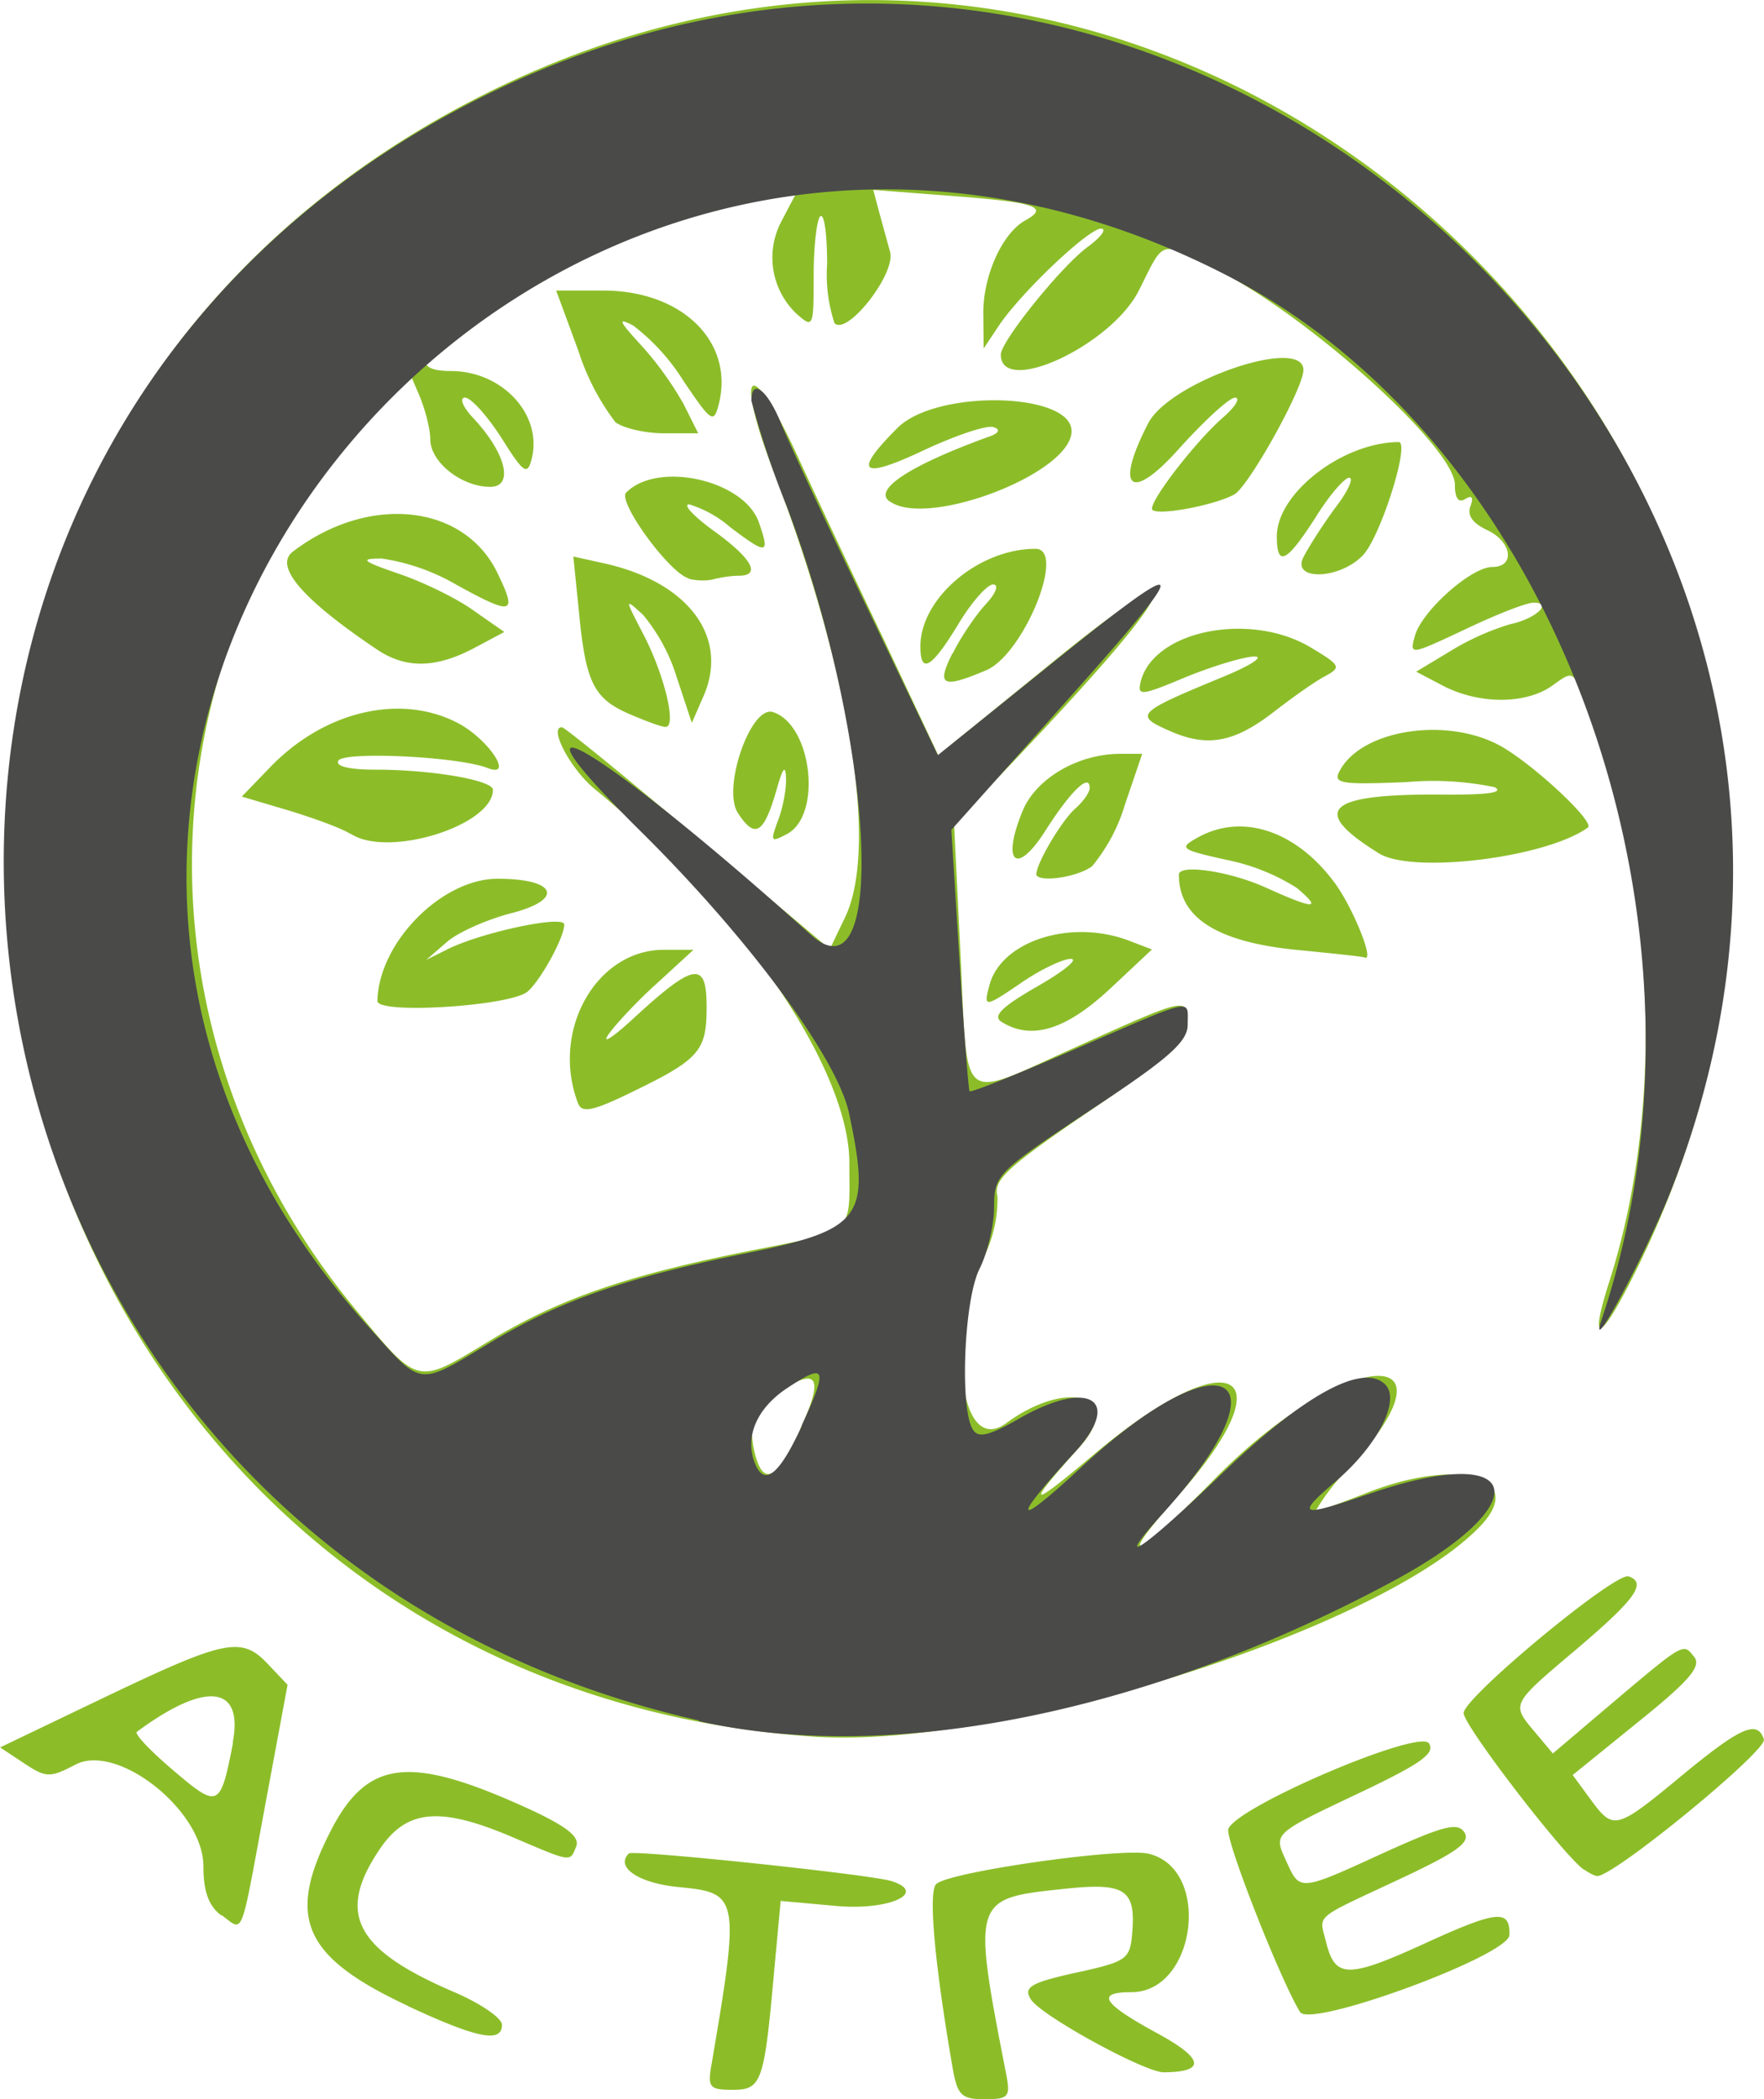 <?xml version="1.0" encoding="UTF-8"?>
<svg xmlns="http://www.w3.org/2000/svg" width="198.06" height="235.64" viewBox="0 0 52.4 62.35">
  <path fill="#8cbd29" d="M28.31 61.49c-.55-3.17-.74-5.3-.5-5.53.35-.36 5.53-1.1 6.32-.9 1.87.46 1.4 4.11-.52 4.11-1.07 0-.86.33.73 1.2 1.43.77 1.5 1.17.23 1.18-.57 0-3.66-1.69-3.95-2.17-.23-.37 0-.5 1.53-.83 1.3-.29 1.42-.38 1.48-1.1.12-1.35-.2-1.55-2.1-1.34-2.64.28-2.65.32-1.64 5.5.13.67.07.74-.64.74-.68 0-.8-.12-.94-.86zm-7.18-.14c.85-5 .83-5.13-.95-5.3-1.2-.11-1.92-.59-1.5-1 .11-.12 7.15.62 7.8.82 1.1.35-.08.88-1.63.74l-1.66-.15L23 58.5c-.3 3.36-.37 3.57-1.24 3.57-.68 0-.74-.07-.63-.73zm-9.03-1.78C9.05 58.14 8.51 57 9.76 54.5c1.12-2.26 2.36-2.42 6-.75 1.05.49 1.46.8 1.36 1.08-.2.49-.1.5-1.98-.3-2.1-.88-3.07-.78-3.86.39-1.3 1.92-.74 2.99 2.24 4.26.76.33 1.39.76 1.39.96 0 .55-.74.4-2.8-.56zm26.52.19c-.6-.98-2.24-5.16-2.13-5.44.26-.67 5.68-2.98 5.96-2.54.19.3-.24.6-2 1.44-2.68 1.27-2.62 1.22-2.23 2.08.4.88.38.88 2.91-.28 1.77-.8 2.17-.9 2.37-.6.2.3-.23.6-1.94 1.4-2.6 1.22-2.37 1.02-2.16 1.89.27 1.06.65 1.06 3.04-.04 2.05-.93 2.42-.96 2.4-.2-.01.61-5.91 2.78-6.22 2.29zM6.57 56.89c-.37-.28-.53-.7-.53-1.46 0-1.65-2.55-3.67-3.8-3.02-.76.4-.88.39-1.53-.04L0 51.9l3.15-1.51c3.56-1.7 4.03-1.8 4.82-.95l.57.6-.66 3.55c-.76 4.1-.63 3.78-1.3 3.29zm.34-5.13c.33-1.71-.8-1.84-2.85-.32-.07.06.4.56 1.06 1.12 1.37 1.17 1.42 1.15 1.8-.8zm40.14 3.77c-.62-.44-3.57-4.28-3.57-4.65 0-.46 4.5-4.19 4.9-4.06.55.19.21.67-1.52 2.14-2 1.69-1.97 1.64-1.25 2.5l.52.62 1.52-1.29c2.4-2.03 2.34-2 2.67-1.59.24.28-.11.7-1.65 1.94l-1.95 1.58.52.71c.7.95.75.94 2.79-.75 1.69-1.39 2.18-1.6 2.37-1.02.11.33-4.45 4.07-4.95 4.06-.07 0-.25-.09-.4-.2zm-22.88-3.95C-1.9 49.78-9.03 14.7 14.25 2.87c21.9-11.14 45.24 12.25 34.5 34.56-1.16 2.4-1.6 2.7-.95.66 1.57-4.91 1.43-10.98-.37-16.26-.7-2.06-.61-1.96-1.34-1.45-.78.54-2.14.54-3.2 0l-.82-.43 1.03-.62a7.6 7.6 0 0 1 1.76-.79c.77-.16 1.28-.65.69-.64-.2 0-1.1.35-2.02.79-1.64.77-1.66.78-1.5.2.21-.75 1.68-2.05 2.3-2.05.7 0 .58-.76-.16-1.1-.42-.2-.59-.43-.49-.7.1-.27.05-.34-.15-.22-.2.13-.31-.02-.31-.42 0-1.1-4.3-4.98-7.07-6.39-1.73-.88-1.54-.93-2.32.62-.83 1.64-4.1 3.15-4.1 1.9 0-.39 1.78-2.6 2.56-3.18.41-.3.6-.55.42-.56-.38 0-2.4 1.92-3.05 2.9l-.44.66-.01-1c-.02-1.13.55-2.41 1.24-2.8.73-.4.33-.54-2.17-.73l-2.34-.18.17.64.33 1.2c.18.64-1.27 2.5-1.65 2.12a4.58 4.58 0 0 1-.22-1.76c0-.85-.08-1.49-.2-1.42-.1.07-.2.86-.2 1.74 0 1.58-.01 1.6-.52 1.15a2.3 2.3 0 0 1-.42-2.77l.42-.8-.87.14c-4.74.81-12.65 5.14-9.39 5.14 1.54 0 2.74 1.31 2.4 2.62-.13.49-.24.41-.9-.64-.42-.65-.9-1.19-1.08-1.19-.17 0-.07.27.24.6.97 1.03 1.23 2.05.51 2.05-.85 0-1.77-.73-1.78-1.4 0-.33-.16-.93-.34-1.35l-.33-.77-1.26 1.4c-6.75 7.52-6.88 18.59-.3 26.54 1.88 2.28 1.82 2.26 3.9 1 2.09-1.28 4.1-1.98 7.68-2.7 3.34-.67 3.1-.46 3.1-2.64 0-2.8-3.26-7.57-7.56-11.1-.72-.59-1.38-1.84-.98-1.84.08 0 1.9 1.48 4.05 3.3l3.91 3.29.46-.96c.98-2.07.14-7.3-2.1-13.14-1.24-3.23-.72-3.6.7-.5.52 1.13 1.67 3.58 2.56 5.44l1.6 3.4 3.32-2.7c4.64-3.79 3.97-2.39-1.67 3.5l-1.18 1.23.19 3.86c.23 4.63-.1 4.36 3.43 2.78 3.33-1.5 3.32-1.5 3.32-.69 0 .48-.61 1.03-2.9 2.58-2.47 1.68-2.88 2.06-2.75 2.54a3.9 3.9 0 0 1-.41 1.82c-1.13 2.56-.68 5.91.67 4.92 1.84-1.35 3.53-.8 2.18.71-1.63 1.81-1.53 1.87.4.24 4.09-3.46 5.88-2.55 2.48 1.26-1.91 2.15-1.16 1.78 1.13-.55 3.76-3.83 7.48-4.19 4.07-.4a6.21 6.21 0 0 0-1.07 1.35c.08 0 .77-.24 1.52-.54 2.7-1.06 4.75-.49 3.4.96-2.87 3.07-14.22 6.66-19.83 6.28Zm-.4-9.14c.7-1.5.53-1.85-.55-1.14-.81.53-1.01 1-.8 1.86.26 1.01.65.8 1.36-.72zm-6.6-9.67c-.82-2.14.53-4.56 2.55-4.56h.88l-1.09 1c-.6.54-1.24 1.23-1.44 1.52-.2.29.11.1.69-.43 1.86-1.72 2.23-1.78 2.23-.4 0 1.32-.2 1.56-2.27 2.56-1.13.55-1.44.6-1.55.31zm12.58-2.42c-.27-.17 0-.44 1.06-1.05.79-.45 1.24-.82 1-.82-.23 0-.86.3-1.4.66-1.17.8-1.2.8-1.02.13.34-1.32 2.42-1.99 4.15-1.33l.68.26-1.28 1.2c-1.3 1.2-2.31 1.5-3.19.95zm-18.54-.62c.03-1.72 1.9-3.63 3.57-3.63 1.76 0 2 .62.38 1.03-.72.19-1.58.57-1.9.86l-.6.52.66-.33c1.03-.5 3.44-1.01 3.44-.72 0 .39-.72 1.69-1.1 2-.56.43-4.46.67-4.45.27zm27.38-1.51c-2.42-.23-3.57-.95-3.57-2.24 0-.33 1.53-.1 2.6.39 1.44.65 1.67.65.9 0a6.17 6.17 0 0 0-2.08-.83c-1.39-.31-1.43-.35-.85-.67 1.3-.72 2.88-.21 4.02 1.3.55.71 1.24 2.4.93 2.27-.06-.03-.93-.12-1.95-.22zm-7.8-2.27c0-.32.78-1.63 1.17-1.95.22-.2.41-.46.41-.6 0-.45-.57.1-1.32 1.28-.86 1.35-1.31.95-.67-.6.4-.96 1.64-1.69 2.9-1.69h.65l-.51 1.5a5.21 5.21 0 0 1-.98 1.84c-.46.34-1.66.5-1.66.22zm10.18-.6c-2.1-1.3-1.57-1.78 1.93-1.75 1.3.01 1.79-.06 1.5-.22a9.04 9.04 0 0 0-2.63-.15c-1.97.08-2.18.04-1.97-.34.64-1.2 3.09-1.6 4.69-.78.94.48 2.91 2.3 2.68 2.47-1.25.9-5.2 1.38-6.2.77zm-30.56-.58c-.22-.15-1.03-.45-1.81-.69l-1.42-.42.86-.89c1.6-1.65 3.85-2.18 5.55-1.3.92.48 1.7 1.66.89 1.34-.87-.34-4.25-.5-4.43-.22-.1.17.32.27 1.11.27 1.65 0 3.48.31 3.48.6 0 1.06-3.13 2.04-4.23 1.3zm12.7-.4c.15-.38.25-.95.24-1.27-.02-.4-.1-.29-.28.35-.38 1.32-.64 1.48-1.15.7-.48-.73.38-3.21 1.04-3 1.16.37 1.47 3.06.42 3.62-.49.26-.5.23-.27-.4zm11.64-2.66c-1.07-.47-1-.54 1.59-1.61.8-.33 1.22-.6.93-.6-.3 0-1.2.27-2.02.6-1.38.58-1.47.58-1.36.13.4-1.52 3.29-2.08 5.08-.98.85.51.88.57.4.83-.29.15-.94.61-1.46 1.01-1.23.97-2.03 1.12-3.16.62zm-16.05-.5c-1.06-.46-1.3-.93-1.5-3l-.17-1.68.86.19c2.53.54 3.78 2.18 3.01 3.95l-.35.8-.45-1.36a5.38 5.38 0 0 0-1-1.85c-.55-.5-.55-.5 0 .56.64 1.22 1.01 2.78.67 2.77-.13 0-.6-.18-1.07-.38zm9.6-1.8c.23-.47.67-1.12.97-1.45.32-.34.41-.6.23-.6-.18 0-.65.54-1.04 1.19-.79 1.3-1.12 1.49-1.12.65 0-1.43 1.73-2.9 3.42-2.9.93 0-.36 3.15-1.47 3.61-1.3.55-1.48.46-1-.5zm-17.12-.13c-2.2-1.48-3.04-2.46-2.49-2.89 2.26-1.73 5.12-1.43 6.1.66.58 1.2.44 1.24-1.23.32a6.22 6.22 0 0 0-2.22-.78c-.68 0-.6.07.53.46.73.25 1.73.74 2.22 1.1l.89.62-.9.48c-1.14.6-2.03.62-2.9.03zm9.28-2.1c-.58-.16-2.13-2.29-1.86-2.55.94-.95 3.5-.37 3.94.88.34.97.25.98-.86.14a3.35 3.35 0 0 0-1.21-.67c-.2 0 .14.36.75.8 1.12.81 1.4 1.32.72 1.32-.2 0-.53.05-.73.1-.19.06-.53.05-.75-.01zm18.26-.63c.18-.35.62-1.03.97-1.5.36-.47.53-.86.39-.86s-.6.53-1 1.18c-.86 1.34-1.15 1.49-1.15.56 0-1.28 1.95-2.79 3.62-2.8.35 0-.54 2.83-1.07 3.37-.7.72-2.12.75-1.76.05zm-12.3-1.66c-.48-.35.6-1.06 2.9-1.9.35-.11.42-.23.2-.3-.18-.08-1.1.23-2.05.67-1.9.9-2.16.7-.81-.65 1.17-1.17 5.27-1.06 5.17.14-.1 1.25-4.31 2.84-5.4 2.04zm7.8.22c0-.33 1.35-2.05 2.1-2.7.37-.32.54-.59.37-.6-.17 0-.91.68-1.65 1.5-1.45 1.63-1.95 1.23-.93-.74.64-1.24 4.61-2.6 4.61-1.58 0 .54-1.63 3.47-2.06 3.7-.66.35-2.44.66-2.44.42zm-15.94-2.57a7.05 7.05 0 0 1-1.1-2.12l-.66-1.79h1.4c2.35 0 3.9 1.53 3.43 3.38-.15.58-.22.53-1.05-.7a6.21 6.21 0 0 0-1.49-1.64c-.48-.25-.43-.14.24.59a9.77 9.77 0 0 1 1.26 1.75l.43.86h-1.01c-.56 0-1.21-.15-1.45-.33z"></path>
  <path fill="#4a4a49" d="M20.76 51.1C-3.63 45.58-7.5 13.09 14.98 2.56 35.86-7.23 58.18 14 49.6 35.46c-.76 1.88-2.45 5.02-2.02 3.73C51.46 27.63 46.4 13.4 36.6 8.26 15.95-2.54-4.48 22.24 10.94 39.4c1.62 1.81 1.44 1.79 3.62.48 2.05-1.24 4.02-1.93 7.62-2.66 3.44-.7 3.7-1.06 3.04-4.16-.35-1.63-2.96-5.17-6.14-8.32-4.7-4.65-1.1-2.47 5 3.02 2.32 2.09 1.88-5.83-.7-12.7a27.1 27.1 0 0 1-1.06-3.16c0-.68.47-.33.87.65.22.54 1.36 3 2.54 5.44l2.13 4.44 3.33-2.68c4.29-3.46 4.35-3.24.34 1.24l-3.27 3.66.24 3.84c.13 2.1.27 3.87.3 3.92.05.05 1.46-.52 3.16-1.26 3.6-1.56 3.32-1.5 3.32-.71 0 .5-.56 1-2.87 2.52-2.8 1.86-2.88 1.93-2.88 2.9 0 .54-.2 1.36-.43 1.82-.46.89-.6 4.15-.2 4.78.16.26.47.19 1.38-.33 2.06-1.18 3.09-.57 1.65 1-1.93 2.09-1.82 2.32.2.44 4.22-3.9 6.2-2.82 2.45 1.34-1.63 1.8-.64 1.14 1.77-1.19 2.4-2.3 4.14-3.25 4.8-2.6.46.47-.22 1.8-1.45 2.86-1.24 1.06-1.1 1.1 1 .38 4.56-1.56 5.03.27.67 2.61-7.28 3.91-14.9 5.44-20.61 4.15zm3.05-8.75c.8-1.74.74-1.9-.46-1.1-.87.59-1.23 1.42-.93 2.2.28.72.72.37 1.4-1.1z"></path>
</svg>
